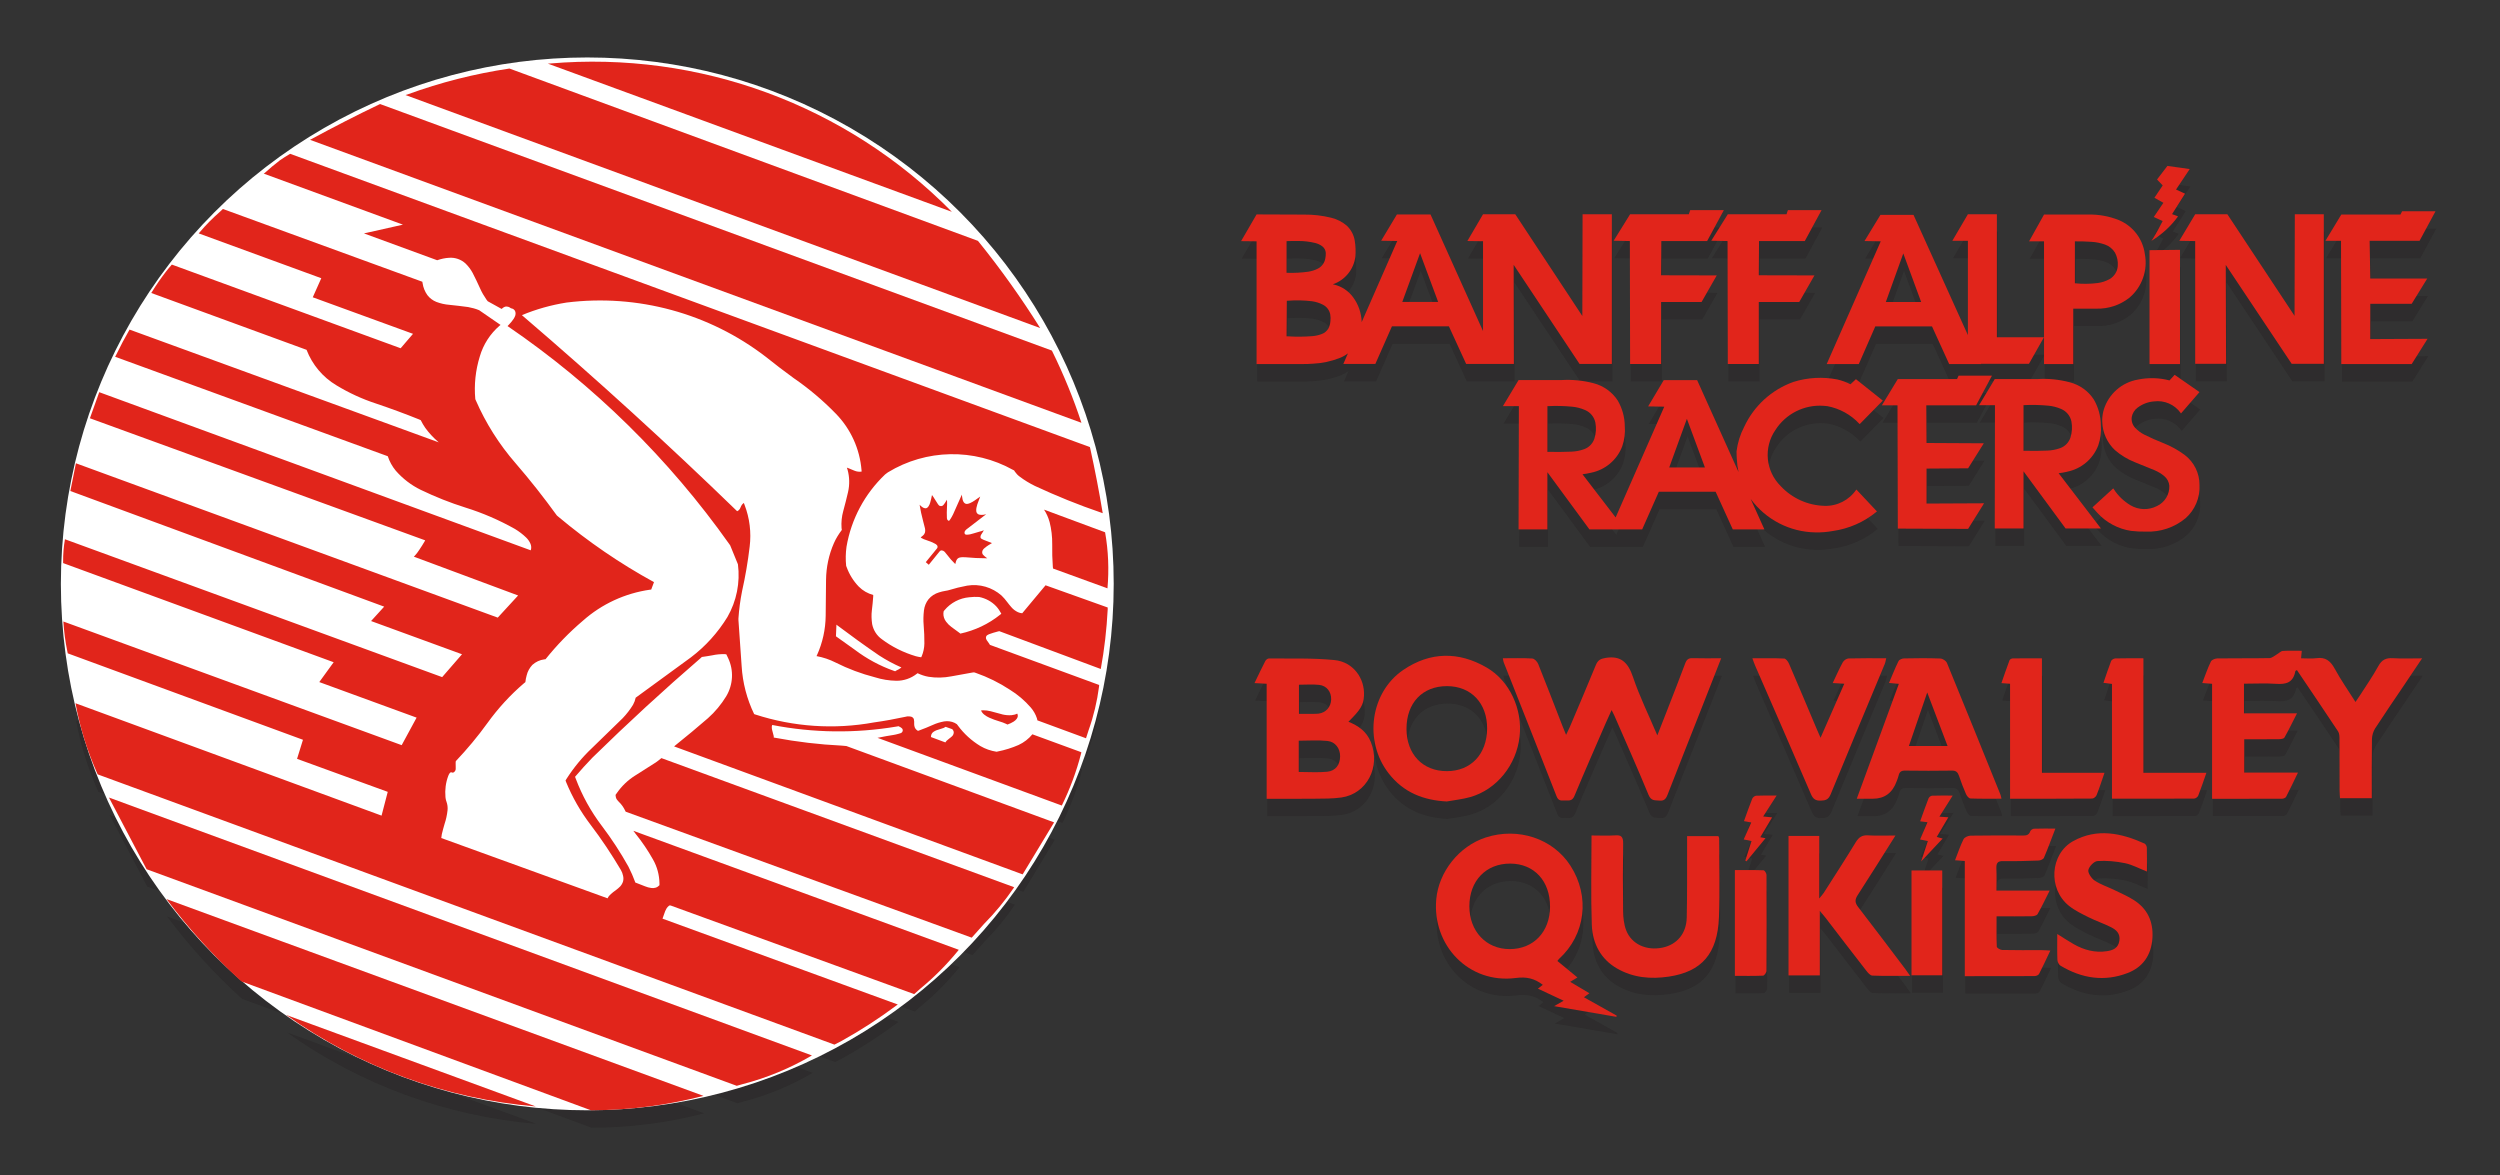 <?xml version="1.0" encoding="UTF-8"?><svg xmlns="http://www.w3.org/2000/svg" viewBox="0 0 812.71 382.01"><rect x="0" y="0" width="812.71" height="382.01" fill="#333333" stroke="none"/><defs><style>.cls-1{fill:#fff;}.cls-2{isolation:isolate;}.cls-3{mix-blend-mode:multiply;opacity:.36;}.cls-4{fill:#e1251b;}.cls-5{fill:#231f20;}</style></defs><g class="cls-2"><g id="Layer_1"><g class="cls-3"><path class="cls-5" d="M174.38,365.35l-81.09-29.73c23.87,17.02,51.89,27.27,81.09,29.73Z"/><path class="cls-5" d="M78.35,324.4l.41,.33,113.56,41.87c12.34,0,24.64-1.58,36.58-4.68l-174.56-63.98c7.14,9.56,15.17,18.4,24,26.45Z"/><path class="cls-5" d="M47.89,288.23l191.84,70.41,1.83-.52c7.94-2.05,15.54-5.2,22.61-9.35L35.64,264.93l12.24,23.3Z"/><path class="cls-5" d="M178.91,26.31l-.6,.03,131.35,48.18c-34.25-34.73-82.16-52.39-130.74-48.21Z"/><path class="cls-5" d="M318.46,84.35l-.34-.39L165.84,27.94c-11.3,1.69-22.4,4.5-33.14,8.42l-.64,.2,206.31,75.74c-6.09-9.72-12.74-19.05-19.91-27.95Z"/><path class="cls-5" d="M342.35,120l-.2-.37L123.77,39.49c-7.58,3.62-15.01,7.43-22.37,11.43l-.41,.2,250.79,92c-2.59-7.92-5.77-15.65-9.43-23.12Z"/><path class="cls-5" d="M326.02,237.88l-3.76-1.01c-.83-.21-1.63-.31-2.47-.31l-.66,.06c.24,.53,.59,1,1.06,1.36,.51,.4,1.05,.73,1.64,.99,1.06,.47,2.16,.87,3.25,1.19,.77,.23,1.54,.49,2.24,.83l.41,.21c.73-.27,1.39-.57,2.01-.96,.41-.25,.73-.56,1-.91l.28-.52c.11-.41,.08-.82-.11-1.17-.57,.3-1.2,.44-1.83,.51-1.03,.08-2.07-.02-3.07-.26Z"/><path class="cls-5" d="M213.28,253.61l-6.57,4.18c-2.38,1.49-4.41,3.45-6,5.76l-.38,.53,.05,.38c.03,.51,.23,.97,.56,1.34l.41,.47c.89,.83,1.59,1.84,2.11,2.92l.17,.35,112.49,40.95,4.02-4.49c3.55-3.58,6.75-7.47,9.59-11.62l.18-.29-114.67-41.97c-.63,.54-1.29,1.03-1.96,1.51Z"/><path class="cls-5" d="M320.77,183.45c.47-.35,1.02-.7,1.55-1.01l.38-.22c-.93-.33-1.88-.7-2.79-1.09-.24-.09-.47-.22-.69-.36-.14-.11-.26-.28-.26-.47,0-.27,.05-.54,.18-.75l.65-1.03,.27-.48c-.46,.19-.92,.36-1.39,.45-.64,.16-1.29,.36-1.93,.57-.25,.05-.5,.15-.77,.21-.13,.05-.28,.05-.41,.11-.4,.08-.83,.11-1.24,.11-.25-.03-.47-.21-.52-.44-.08-.34,.03-.66,.24-.92l.3-.32,6.48-4.98c-.29,.08-.55,.14-.83,.18-.41,.05-.8,.05-1.21,0l-.44-.12c-.22-.11-.43-.27-.56-.48-.14-.23-.19-.49-.19-.73-.02-.34,0-.64,.07-.96,.08-.38,.18-.73,.28-1.1,.31-.87,.62-1.7,.94-2.53l-1.74,1.23c-.46,.34-.97,.62-1.51,.87-.28,.13-.56,.22-.85,.27-.24,.06-.48,.02-.72-.07-.22-.11-.41-.27-.56-.49-.18-.28-.31-.61-.37-.96-.09-.35-.15-.73-.18-1.07l-.03-.42-2.86,6.42-.43,.82c-.21,.39-.47,.77-.73,1.14-.05,.08-.14,.11-.23,.11-.08,.02-.17,0-.23-.07-.24-.2-.38-.46-.39-.77-.05-1.24-.05-2.43,.03-3.66,.05-.63,.05-1.25,.02-1.88l-.07-.44-.21,.38c-.25,.46-.55,.9-.9,1.32-.2,.24-.49,.37-.8,.37s-.58-.11-.76-.35c-.18-.22-.35-.44-.49-.7l-1.26-1.98-.41-.57c-.15,.81-.35,1.63-.57,2.41-.11,.44-.3,.87-.54,1.24-.13,.21-.3,.38-.49,.51-.19,.13-.4,.18-.6,.15-.31-.02-.59-.15-.84-.31-.26-.18-.49-.35-.71-.57l-.28-.28c.29,1.78,.67,3.54,1.14,5.3,.21,.78,.43,1.55,.6,2.34,.07,.29,.08,.6,.08,.91,0,.37-.12,.73-.35,1.06-.17,.24-.41,.45-.64,.63l-.47,.38c.08,.09,.17,.13,.27,.21,.22,.12,.45,.24,.7,.36,.49,.19,1.01,.37,1.5,.54,.7,.24,1.37,.51,2.02,.86,.28,.12,.5,.27,.71,.47,.17,.15,.26,.32,.28,.54,.03,.21-.03,.38-.15,.57l-3.68,4.5,.98,.85,3.54-4.37c.16-.21,.41-.32,.67-.31,.35,.04,.7,.21,.94,.46,.31,.36,.62,.72,.9,1.1,.7,.94,1.46,1.82,2.3,2.62l.27,.26,.15-.61c.07-.29,.19-.6,.36-.86,.21-.31,.54-.55,.92-.64,.31-.08,.64-.11,.96-.11s.63,.02,.94,.02c2.21,.21,4.46,.33,6.68,.33h.39l-.43-.3c-.31-.23-.64-.51-.93-.83-.22-.24-.33-.57-.31-.9,.03-.35,.18-.7,.44-.97,.24-.24,.5-.46,.8-.66Z"/><path class="cls-5" d="M332.54,205.03c-.47-.02-.95-.16-1.39-.35-.81-.38-1.56-.93-2.13-1.61-.47-.55-.93-1.08-1.34-1.65-.57-.77-1.19-1.5-1.88-2.16-3.05-2.68-7.14-3.87-11.15-3.21-2.03,.37-4.05,.87-5.98,1.47-.15,.07-.31,.09-.44,.11-.23,.07-.45,.09-.67,.12-.73,.12-1.4,.28-2.08,.5-1.33,.4-2.5,1.14-3.39,2.21-.82,1.03-1.34,2.3-1.5,3.64-.18,1.6-.24,3.22-.09,4.85,.16,1.95,.25,3.93,.23,5.92-.02,1.4-.32,2.83-.87,4.14l-.17,.33c-.59-.08-1.17-.19-1.74-.34-3.97-1.19-7.72-3.02-11.05-5.53-1.65-1.16-2.76-2.95-3.15-4.91-.21-1.49-.28-3-.09-4.49,.19-1.49,.33-3.01,.44-4.51v-.47c-1.77-.48-3.4-1.4-4.71-2.73-1.74-1.81-3.08-3.97-3.94-6.35l-.15-.4c-.21-2.06-.17-4.15,.12-6.22,1.53-8.97,5.93-17.19,12.52-23.46,.13-.11,.26-.23,.4-.31,.16-.13,.36-.27,.54-.4,12.44-7.58,27.99-7.88,40.7-.78l.32,.15,.25,.4c.42,.61,.96,1.19,1.56,1.62,1.54,1.17,3.21,2.18,4.97,3.04,6.98,3.25,14.16,6.16,21.46,8.65l.57,.21c-1.16-7-2.5-13.97-4.02-20.89l-.15-.61L94.54,55.67c-1.16,.67-2.3,1.39-3.41,2.17-1.67,1.29-3.29,2.63-4.88,4.07l-.28,.21,45.24,16.58-12.67,2.85,23.8,8.72c1.26-.44,2.58-.73,3.93-.8,1.94-.13,3.84,.53,5.3,1.87,.91,.9,1.68,1.91,2.29,3.04,.84,1.65,1.67,3.34,2.42,5.03,.56,1.28,1.27,2.49,2.08,3.66l.41,.53,4.52,2.5c.24-.21,.48-.42,.75-.57,.28-.18,.6-.24,.95-.21,.38,.03,.76,.15,1.07,.4,.16,.11,.37,.22,.57,.25,.32,.05,.63,.25,.85,.52,.13,.18,.23,.4,.3,.64,.08,.35,.05,.7-.03,1.04-.14,.39-.28,.75-.51,1.09-.44,.67-.99,1.34-1.56,1.93l-.47,.48c28.07,19.16,52.5,43.19,72.14,70.95l.24,.34,2.52,6.16c.77,5.94-.45,11.97-3.42,17.14-3.12,5.08-7.14,9.54-11.88,13.12l-17.6,12.85-.34,.25c-.18,.83-.46,1.59-.87,2.32-.95,1.55-2.08,3.01-3.36,4.35l-9.95,9.68c-3.19,3-5.97,6.38-8.32,10.06l-.3,.5,.18,.51c2.02,4.93,4.69,9.59,7.92,13.84,3.59,4.71,6.88,9.66,9.89,14.75,.34,.57,.57,1.19,.71,1.88,.15,.61,.15,1.23,0,1.82-.18,.61-.5,1.16-.92,1.63-.47,.46-.96,.9-1.49,1.28-.52,.37-1.04,.74-1.52,1.19-.31,.28-.58,.57-.83,.9l-.28,.51-54.06-19.6c.03-.42,.1-.83,.18-1.26,.28-1.11,.55-2.24,.9-3.36,.48-1.42,.79-2.89,.96-4.41,.1-.93-.03-1.9-.35-2.79l-.12-.35c-.1-.35-.17-.74-.21-1.13-.21-2.34,.08-4.69,.9-6.88,.11-.32,.28-.62,.46-.89,.09-.12,.22-.21,.37-.3,.08-.02,.17-.02,.25,.02,.28,.15,.59,.11,.8-.07,.33-.26,.53-.61,.55-1.01v-.73l-.02-1.35,.05-.48c3.68-3.89,7.14-8.02,10.27-12.37,3.45-4.78,7.44-9.16,11.91-12.97l.44-.35c.08-.75,.21-1.49,.43-2.24,.29-1.25,.95-2.4,1.83-3.36,1.08-.98,2.45-1.62,3.88-1.8l.41-.05c3.65-4.56,7.72-8.75,12.17-12.53,6.13-5.44,13.72-8.93,21.84-10.08l.34-.02,.91-2.43c-11.05-6.04-21.46-13.18-31.12-21.28l-.45-.38c-4.23-5.84-8.69-11.52-13.41-16.97-5.34-6.13-9.71-13.04-12.96-20.5l-.15-.36c-.43-4.66,.07-9.39,1.47-13.9,1.13-3.87,3.36-7.34,6.43-9.98l.31-.24-6.96-4.79c-1.13-.47-2.32-.79-3.56-1.02-2.05-.28-4.12-.52-6.16-.73-1.44-.11-2.83-.44-4.18-.94-1.16-.46-2.18-1.23-2.92-2.2-.83-1.16-1.36-2.48-1.57-3.9l-.08-.46-64.84-23.66-.84,.8c-2.42,2.11-4.67,4.36-6.74,6.82l-.28,.32,39.85,14.57-2.77,6.2,32.59,11.88-4.02,4.69-74.38-27.2c-.63,.74-1.28,1.47-1.88,2.25-1.65,2.14-3.21,4.37-4.61,6.67l-.21,.31,50.49,18.48c1.86,4.82,5.25,8.88,9.68,11.52,4.06,2.48,8.38,4.46,12.9,5.94,4.7,1.58,9.34,3.29,13.94,5.14l.6,.27c.44,.88,.93,1.72,1.49,2.53,1.19,1.63,2.56,3.1,4.08,4.43l.28,.25L42.33,112.81c-1.54,2.69-3.01,5.45-4.37,8.26l-.31,.58,88.63,32.33c.57,1.73,1.45,3.32,2.6,4.71,2.27,2.59,5.01,4.7,8.12,6.22,4.69,2.26,9.56,4.2,14.52,5.76,5.6,1.74,10.98,4.07,16.06,6.93,1.36,.82,2.6,1.76,3.71,2.84,.57,.55,1.03,1.22,1.36,1.96,.31,.7,.35,1.46,.11,2.17L32.48,133.15l-3.03,8.48,108.98,39.68-.14,.29c-.54,.94-1.12,1.85-1.73,2.75-.44,.69-.91,1.32-1.45,1.91l-.36,.36,33.9,12.62-6.62,7.2L24.91,156.27l-1.81,9.02,102.02,37.59-4.26,4.68,29.56,10.8-6.45,7.43L21.33,180.96c-.41,2.4-.62,4.84-.59,7.27v.48l87.95,32.23-4.68,6.45,31.64,11.56-4.85,8.95L20.83,207.7c.2,3.24,.62,6.47,1.28,9.66l.14,.69,76.47,28.1-1.92,6.2,29.48,10.73-2.01,7.73L24.76,234.27c1.42,7.83,3.81,15.48,7.06,22.79l.14,.33,239.52,87.86,2.39-1.23c6.22-3.45,12.17-7.32,17.87-11.58l.34-.23-76.49-27.91,.19-.52,.35-1.01c.19-.62,.44-1.21,.75-1.76,.21-.35,.5-.67,.84-.93,.16-.09,.34-.12,.54-.05l79.15,28.8,1.99-1.78c4.49-3.68,8.58-7.82,12.22-12.27l.29-.36-105.8-38.68,.72,.95c2.11,2.62,4.01,5.41,5.66,8.35,1.35,2.36,2.07,5.04,2.11,7.75v.64c-.33,.34-.74,.64-1.22,.79-.46,.14-.96,.18-1.42,.11-.72-.08-1.4-.29-2.08-.56l-2.61-1.02-.5-.18c-.66-1.79-1.42-3.55-2.27-5.21-2.57-4.61-5.46-9.02-8.64-13.23-3.55-4.68-6.41-9.85-8.47-15.34l-.23-.61c1.83-2.14,3.71-4.23,5.64-6.22,11.42-11.18,23.16-21.99,35.26-32.43l.31-.3c1.14-.18,2.28-.32,3.39-.54,1.32-.3,2.7-.41,4.07-.39l.51,.07c.22,.4,.41,.82,.59,1.24,1.88,3.97,1.63,8.61-.63,12.4-1.62,2.64-3.61,5.06-5.95,7.13-3.45,2.99-6.98,5.93-10.53,8.77l-.46,.39,113.31,41.6,10.22-16.91-67.52-24.81-1.53-.14c-7.29-.35-14.54-1.21-21.71-2.56l-.38-.06v-.45c-.07-.35-.15-.69-.27-1.04-.09-.32-.18-.67-.28-1.06-.08-.34-.1-.7-.08-1.06l.13-.48c13.32,2.6,27.04,2.77,40.45,.51l.61-.11,.35,.18c.28,.12,.55,.31,.78,.53,.21,.21,.29,.52,.23,.83-.08,.31-.29,.57-.6,.7-.18,.08-.39,.14-.58,.18-.09,.03-.21,.05-.29,.08-.49,.15-1,.25-1.51,.34-1.54,.24-3.11,.5-4.63,.83l-.57,.11,59.9,22.01c2.66-5.38,4.76-11.06,6.26-16.86l.1-.47-15.92-5.83c-1.19,1.46-2.74,2.66-4.49,3.47-2.14,.94-4.42,1.65-6.74,2.11l-.42,.09c-1.83-.29-3.65-.9-5.26-1.85-2.87-1.74-5.37-4.02-7.33-6.7l-.3-.4c-.24-.18-.47-.31-.73-.44-1.08-.51-2.27-.66-3.44-.47-1.26,.24-2.49,.6-3.64,1.13-1.45,.66-2.94,1.25-4.46,1.81l-.39,.13-.44-.31c-.34-.3-.59-.67-.68-1.1-.08-.27-.11-.53-.11-.83v-.76c0-.26-.04-.49-.09-.74-.05-.2-.15-.39-.32-.54-.18-.18-.39-.31-.65-.35-.39-.07-.83-.11-1.23-.07l-.38,.09c-3.46,.74-6.97,1.39-10.47,1.88-12.85,2.34-26.08,1.44-38.48-2.58l-.4-.14c-2.36-4.88-3.75-10.21-4.07-15.64l-1-14.38c0-.18-.04-.35-.04-.5,0-.18,0-.36,0-.56,.2-2.99,.59-5.93,1.18-8.88,1.07-4.78,1.9-9.6,2.47-14.48,.57-4.62,0-9.27-1.67-13.61l-.22-.59-.38,.31c-.21,.2-.37,.44-.51,.73l-.35,.78c-.14,.25-.32,.47-.53,.63l-.41,.24c-22.46-21.79-45.63-42.88-69.41-63.25l-.56-.49c4.64-1.94,9.49-3.29,14.48-4.09,23.07-2.88,46.38,3.46,64.81,17.64,2.96,2.39,6,4.68,9.06,6.92,4.94,3.39,9.53,7.27,13.71,11.57,4.85,4.97,7.79,11.46,8.35,18.39l.03,.42-.58,.06c-.39,0-.8-.05-1.19-.15-.41-.12-.8-.29-1.21-.46l-1.22-.51-.6-.22c.08,.24,.16,.46,.23,.7,.65,2.37,.7,4.86,.15,7.26-.48,2.06-1,4.13-1.56,6.17-.5,1.78-.68,3.63-.55,5.51l.09,.62c-1,1.32-1.89,2.74-2.56,4.26-1.66,3.77-2.52,7.83-2.56,11.97l-.12,11.7c-.05,4.39-1.01,8.76-2.82,12.76l-.16,.32c2.16,.4,4.26,1.1,6.22,2.1,4.06,2.04,8.33,3.64,12.75,4.78,2.28,.72,4.62,1.1,7.01,1.14,2.38,.02,4.72-.78,6.58-2.24l.29-.22c1.13,.54,2.31,.94,3.55,1.16,2.47,.4,4.99,.34,7.45-.14l6.79-1.23,.57-.07,.57,.18c3.87,1.35,7.6,3.19,11.03,5.44,2.58,1.58,4.9,3.57,6.86,5.83,.89,1.04,1.56,2.22,1.98,3.49l.16,.67,15.8,5.82,.85-2.63c1.63-4.58,2.76-9.33,3.38-14.12l.05-.57-35.51-13.04-.29-.47-.77-1.08c-.19-.28-.28-.63-.22-.98,.05-.3,.25-.56,.51-.69l.44-.23c.93-.34,1.84-.63,2.79-.87l.57-.14,33,12.3c1.18-6.39,1.91-12.87,2.25-19.36v-.63l-20.2-7.22-7.6,9.11Zm-29.63,39.77c.08-.49,.37-.93,.77-1.21,.33-.24,.68-.4,1.03-.54,.54-.2,1.06-.35,1.59-.51,.25-.06,.48-.13,.73-.24l.6-.35,2.18,.77,.27,.38c.19,.31,.24,.63,.16,.98-.07,.38-.28,.75-.58,1-.27,.27-.57,.47-.86,.7-.29,.2-.57,.44-.84,.7l-.41,.54-4.69-1.75,.05-.46Zm-9.8-22.02c-.22,.18-.47,.34-.7,.46l-.65,.33-.53,.32-.37-.12c-4.59-1.62-8.9-3.96-12.76-6.88l-6.12-4.37,.16-3.79,.28,.23c4.46,3.36,8.98,6.63,13.59,9.78,2.3,1.49,4.72,2.8,7.24,3.9-.05,.06-.08,.13-.14,.15Zm32.26-17.29c-3.77,3.04-8.19,5.12-12.94,6.16l-.44-.35-2.47-1.81c-.65-.48-1.24-1.06-1.73-1.72-.61-.8-.92-1.74-.88-2.75l.09-.64,.28-.35c2-2.4,4.91-3.93,8.04-4.2,1.08-.14,2.14-.15,3.22-.09,2.12,.43,4.08,1.48,5.55,3.04,.66,.72,1.2,1.55,1.65,2.4l-.36,.31Z"/><path class="cls-5" d="M339.63,171.33c.8,1.22,1.4,2.57,1.78,3.96,.62,2.42,.9,4.88,.87,7.37-.04,2.42,.02,4.84,.2,7.26l.07,.57,17.69,6.44c.54-6.09,.29-12.23-.77-18.22l-19.85-7.37Z"/><path class="cls-5" d="M778.07,219.62c-2.13-.13-3.55,.46-4.71,2.61-1.73,3.21-3.83,6.18-5.79,9.24-.48,.75-.99,1.47-1.61,2.38-2.42-3.82-4.78-7.18-6.74-10.8-1.42-2.63-3.1-3.84-5.89-3.44-1.65,.24-3.34,.04-5.06,.04,.09-.97,.15-1.63,.23-2.44-2.18,0-4.19-.08-6.17,.05-.61,.04-1.19,.69-1.8,1.03-.84,.47-1.68,1.28-2.53,1.3-5.63,.12-11.26,.02-16.89,.1-.75,.01-1.86,.42-2.16,1.03-1.07,2.19-1.85,4.55-2.8,6.97,1.12,.09,1.99,.16,3.19,.25v37.36c7.8,0,15.27,.01,22.75-.03,.45,0,1.12-.24,1.31-.61,1.26-2.42,2.42-4.9,3.86-7.88h-17.46v-10.85c3.9,0,7.59,.02,11.29-.02,.61,0,1.54-.11,1.78-.54,1.38-2.42,2.6-4.96,4.08-7.87h-17.24v-9.63c3.56,0,7.03-.18,10.48,.05,3.08,.2,5.52-.28,6.23-4.15,.02-.09,.22-.15,.5-.32,4.48,6.64,8.99,13.27,13.41,19.98,.42,.64,.43,1.69,.43,2.55,.04,5.53,.01,11.06,.03,16.59,0,.86,.08,1.71,.13,2.54h10.34c0-6.53-.05-12.86,.05-19.19,.02-1.19,.43-2.56,1.05-3.53,3.09-4.77,6.31-9.44,9.48-14.15,1.83-2.71,3.65-5.43,5.77-8.6-3.53,0-6.54,.13-9.54-.05Z"/><path class="cls-5" d="M550.39,219.63c-1.23-.04-1.86,.44-2.32,1.68-1.85,4.96-3.79,9.88-5.7,14.81-1.06,2.73-2.14,5.46-3.37,8.61-2.8-6.61-5.78-12.63-7.92-19-1.68-5.01-4.19-6.98-8.97-6.17-1.62,.27-2.46,.73-3.11,2.34-2.76,6.74-5.62,13.43-8.46,20.13-.32,.75-.7,1.48-1.2,2.54-.55-1.34-.92-2.22-1.26-3.11-2.59-6.65-5.13-13.31-7.8-19.92-.32-.79-1.24-1.76-1.92-1.8-3.09-.19-6.2-.08-9.58-.08,.14,.7,.16,1.02,.27,1.3,5.74,14.53,11.52,29.04,17.2,43.59,.57,1.46,1.45,1.39,2.47,1.33,1.24-.08,2.53,.49,3.33-1.45,3.28-7.91,6.73-15.73,10.13-23.58,.59-1.36,1.21-2.7,1.96-4.35,.42,.84,.67,1.31,.89,1.8,3.73,8.57,7.54,17.11,11.11,25.76,.86,2.08,2.14,1.72,3.57,1.87,1.43,.15,2.07-.49,2.61-1.89,3.62-9.34,7.32-18.64,10.99-27.96,2.1-5.34,4.2-10.69,6.45-16.42-3.36,0-6.37,.06-9.37-.03Z"/><path class="cls-5" d="M516.93,328.54c-2.25-1.33-4.17-2.47-6.25-3.71,.87-.52,1.49-.9,2.36-1.42-2.28-1.88-4.38-3.61-6.51-5.36,.25-.32,.36-.53,.53-.68,8.63-7.85,10.15-20.3,3.7-30.31-5.67-8.8-17.01-12.58-27.53-9.16-8.73,2.84-15.27,11.21-16.08,20.04-1.38,14.96,10.51,27.66,25.91,25.63,3.4-.45,6,.13,8.72,2.23-.5,.39-.96,.76-1.59,1.25,2.87,1.35,5.49,2.57,8.36,3.92-1.13,.64-1.92,1.09-3.1,1.76,7.07,1.22,13.66,2.35,20.25,3.48,.03-.13,.07-.26,.1-.39-3.49-1.96-6.98-3.92-10.66-5.98,.76-.56,1.18-.86,1.79-1.31Zm-25.93-14.34c-7.65,0-13.1-5.79-13.1-13.92,0-8.28,5.39-13.9,13.3-13.88,7.75,.03,12.95,5.65,12.92,13.98-.03,8.21-5.36,13.82-13.13,13.82Z"/><path class="cls-5" d="M438.58,240.29c3.96-3.9,4.9-5.47,5.06-8.41,.32-5.74-3.53-11.04-9.57-11.64-7.05-.71-14.18-.43-21.28-.53-.41,0-1,.39-1.2,.79-1.19,2.3-2.3,4.66-3.54,7.22,1.43,.08,2.58,.14,3.95,.22v37.37c5.43,0,10.46,.04,15.48-.02,2.95-.03,5.94,.03,8.85-.4,8.25-1.19,12.82-9.99,9.54-18.05-1.41-3.47-4.11-5.3-7.28-6.57Zm-16.09-12.03c2.3,0,4.44-.18,6.55,.05,2.48,.26,3.98,2.27,3.92,4.72-.06,2.44-1.7,4.31-4.09,4.63-.59,.08-1.18,.06-1.78,.07-1.48,0-2.95,0-4.6,0v-9.47Zm9.19,28.29c-2.99,.3-6.03,.07-9.26,.07v-10.15c3.19,0,6.29-.25,9.34,.08,2.58,.27,4.11,2.47,4.11,4.95,0,2.76-1.42,4.78-4.19,5.06Z"/><path class="cls-5" d="M478.21,264.78c8.6-2.46,15-10.44,16.02-19.73,.97-8.82-3.21-18.04-10.74-22.39-9.05-5.24-18.32-5.15-27.07,.79-10.72,7.28-12.88,23.07-4.83,33.54,4.93,6.41,11.5,8.84,19,9.23,2.55-.47,5.14-.72,7.63-1.43Zm-20.76-22.19c0-8.43,5.2-13.9,13.19-13.88,7.84,.02,13.08,5.59,13.01,13.84-.07,8.3-5.29,13.79-13.1,13.8-7.84,0-13.1-5.52-13.11-13.76Z"/><path class="cls-5" d="M609.08,265.32q5.68,0,7.73-5.69c.22-.6,.49-1.2,.62-1.82,.27-1.23,.9-1.64,2.06-1.63,5.11,.06,10.23,.07,15.34,0,1.27-.02,1.85,.52,2.26,1.76,.66,1.98,1.4,3.94,2.24,5.83,.27,.62,.93,1.45,1.43,1.47,3.3,.13,6.61,.07,10.12,.07-.16-.64-.22-1.03-.36-1.38-5.77-14.26-11.52-28.53-17.37-42.75-.29-.71-1.4-1.42-2.16-1.44-3.92-.14-7.85-.11-11.78-.03-.63,.01-1.55,.38-1.81,.89-1.12,2.26-2.05,4.64-3.09,7.09,1.15,.1,2.08,.19,3.2,.29-4.56,12.44-9.04,24.69-13.67,37.34,2.04,0,3.64,0,5.24,0Zm17.66-34.55c2.3,6.05,4.37,11.51,6.61,17.4h-12.57c1.95-5.69,3.83-11.19,5.96-17.4Z"/><path class="cls-5" d="M558.84,277.47h-10.16c0,1.16,0,2.12,0,3.08-.03,7.81,.05,15.62-.12,23.42-.12,5.17-3.19,8.76-7.85,9.74-5.23,1.1-10.13-1.09-11.86-5.68-.71-1.88-.93-4.1-.96-6.17-.11-7.32-.12-14.64,0-21.96,.04-2.21-.6-2.82-2.53-2.68-2.5,.18-5.02,.04-7.74,.04,0,9.89-.25,19.48,.09,29.04,.22,6.19,3.01,11.21,8.17,14.18,5.3,3.06,11.02,3.53,16.86,2.66,10.69-1.6,15.84-7.44,16.3-19.27,.33-8.52,.08-17.07,.07-25.61,0-.29-.19-.58-.26-.79Z"/><path class="cls-5" d="M604.29,300.55c-1.1-1.42-1.14-2.41-.14-3.94,4.04-6.21,7.96-12.52,12.26-19.34-3.34,0-6.14,.13-8.92-.05-1.84-.12-2.96,.53-4,2.23-3.37,5.54-6.9,10.97-10.38,16.43-.3,.47-.69,.87-1.49,1.86v-20.33h-9.99v45.34h10.17v-21c.88,1.07,1.39,1.64,1.85,2.25,4.4,5.71,8.78,11.45,13.2,17.14,.55,.7,1.32,1.64,2.02,1.67,3.95,.16,7.91,.08,12.29,.08-.75-1.06-1.18-1.7-1.64-2.31-5.07-6.69-10.1-13.41-15.24-20.04Z"/><path class="cls-5" d="M694.09,298.37c-2.02-1.32-4.24-2.27-6.4-3.32-2.16-1.05-4.47-1.79-6.48-3.11-1.03-.67-2.29-2.51-2.08-3.46,.26-1.21,1.87-2.84,2.97-2.91,2.96-.19,6.01,.09,8.93,.69,2.34,.48,4.56,1.71,7.14,2.72,0-2.79,.04-5.29-.03-7.8-.01-.45-.39-1.13-.75-1.3-7.63-3.43-15.43-5.07-23.17-.8-7.6,4.19-8.28,15.56-1.38,21.06,1.95,1.55,4.23,2.64,6.44,3.74,2.35,1.17,4.85,2,7.19,3.18,1.65,.83,3.13,2.04,2.74,4.45-.4,2.48-2.2,3.09-4.09,3.37-3.79,.56-7.36-.37-10.72-2.27-1.69-.96-3.32-2.05-5.35-3.31,0,3.08-.07,5.76,.05,8.43,.03,.64,.5,1.54,1.01,1.84,6.95,4.17,14.26,5.29,21.82,2.38,4.8-1.85,7.69-5.62,8.06-11.39,.34-5.4-1.7-9.49-5.87-12.21Z"/><path class="cls-5" d="M651.1,314.49c-.62-.01-1.74-.67-1.75-1.07-.15-3.22-.08-6.44-.08-9.86,4.03,0,7.72,.03,11.41-.03,.66-.01,1.64-.21,1.92-.7,1.36-2.37,2.53-4.87,3.93-7.64h-17.29c0-2.51,.08-4.85-.03-7.18-.08-1.78,.44-2.44,2.13-2.41,3.85,.06,7.7-.04,11.55-.18,.62-.02,1.56-.39,1.78-.9,1.29-2.99,2.4-6.06,3.72-9.49-2.56,0-4.76-.04-6.96,.04-.42,.02-1.06,.42-1.21,.82-.54,1.52-1.63,1.39-2.76,1.39-5.56,0-11.11-.05-16.66,.05-.79,.01-1.95,.51-2.29,1.18-1.06,2.11-1.81,4.41-2.75,6.81,1.11,.08,2.03,.15,3.17,.24v37.45c7.72,0,15.19,.01,22.67-.03,.51,0,1.26-.29,1.48-.71,1.23-2.36,2.34-4.81,3.66-7.59-1.19-.06-1.98-.13-2.76-.13-4.3-.01-8.59,.04-12.89-.06Z"/><path class="cls-5" d="M590.73,242.41c-2.96-7-5.89-14-8.9-20.97-.3-.7-1.02-1.65-1.57-1.68-3.36-.16-6.73-.08-10.34-.08,.39,1.05,.61,1.73,.89,2.37,6.06,13.92,12.16,27.82,18.14,41.77,.73,1.7,1.58,2.18,3.19,2.13,1.53-.05,2.49-.27,3.23-2.07,5.78-14.14,11.7-28.22,17.57-42.32,.22-.53,.3-1.14,.49-1.89-4.26,0-8.26-.06-12.25,.06-.65,.02-1.53,.63-1.87,1.25-1.15,2.07-2.1,4.26-3.28,6.75,1.39,.08,2.46,.15,3.78,.23-2.58,5.89-5.06,11.54-7.71,17.57-.59-1.37-.98-2.23-1.35-3.11Z"/><path class="cls-5" d="M680.36,265.26c.49,0,1.23-.59,1.44-1.1,.88-2.21,1.61-4.5,2.58-7.28h-20.33v-37.21c-3.33,0-6.42-.02-9.51,.03-.36,0-.91,.29-1.03,.61-.91,2.41-1.74,4.85-2.63,7.42,1.08,.08,1.8,.13,2.81,.21v37.37c9.09,0,17.89,.02,26.68-.05Z"/><path class="cls-5" d="M697.02,219.67c-3.22,0-6.17-.04-9.12,.04-.48,.01-1.21,.41-1.38,.85-.9,2.29-1.65,4.65-2.49,7.09,1.04,.14,1.82,.25,2.77,.37v37.29c9.14,0,17.94,.01,26.73-.04,.45,0,1.13-.5,1.31-.96,.91-2.29,1.68-4.64,2.66-7.42h-20.48v-37.22Z"/><path class="cls-5" d="M621.63,322.72h9.99v-34.08h-9.99v34.08Z"/><path class="cls-5" d="M573.53,288.58c-3.08-.12-6.17-.07-9.32-.07v34.4c3.13,0,6.15,.06,9.16-.07,.4-.02,1.1-1.01,1.11-1.55,.07-10.41,.07-20.81,.01-31.22,0-.52-.61-1.47-.96-1.48Z"/><path class="cls-5" d="M628.32,264.33c-.4,.02-.98,.45-1.14,.85-.95,2.41-1.8,4.87-2.74,7.47,.95,.13,1.58,.21,2.38,.31-.82,1.92-1.59,3.69-2.41,5.6,1,.2,1.68,.34,2.53,.51-.77,2.36-1.48,4.52-2.16,6.6,2.33-2.47,4.65-4.95,6.97-7.41-.61-.17-1.19-.32-1.93-.52,1.31-2.22,2.48-4.2,3.78-6.4-1.1-.08-1.83-.13-2.9-.21,1.45-2.3,2.76-4.38,4.32-6.85-2.48,0-4.59-.04-6.7,.04Z"/><path class="cls-5" d="M571.12,264.34c-.45,.02-1.1,.52-1.28,.98-.94,2.35-1.77,4.77-2.68,7.28,.89,.16,1.56,.29,2.37,.44-.87,1.95-1.63,3.66-2.46,5.52,.98,.2,1.67,.34,2.54,.52-.71,2.25-1.37,4.3-2.02,6.36l.39,.23c2.07-2.51,4.13-5.03,6.17-7.5-.28-.05-.89-.17-1.7-.32,1.33-2.24,2.53-4.25,3.83-6.45-1.05-.11-1.81-.19-2.89-.3,1.5-2.33,2.82-4.39,4.37-6.8-2.53,0-4.59-.06-6.65,.05Z"/><path class="cls-5" d="M569.35,167.86c4.93,6.72,12.69,10.74,21.01,10.88,1.91,.05,3.82-.11,5.7-.45,5.22-.74,10.13-2.89,14.19-6.24l.15-.13-6.69-7.12c-2.32,3.45-6.25,5.46-10.4,5.31-5.4-.14-10.52-2.46-14.21-6.41-4.91-4.85-5.65-12.53-1.74-18.22,3.38-5.3,9.39-8.33,15.66-7.89,.42,.02,.82,.06,1.24,.11,3.98,.75,7.61,2.74,10.36,5.69l.16,.15,7.51-7.65-8.74-6.96-1.76,1.66c-1.37-.69-2.81-1.22-4.31-1.57-4.73-.91-9.63-.64-14.23,.8-7.08,2.52-12.85,7.78-16.02,14.6-1.3,2.49-2.14,5.19-2.49,7.98,0,.86,.04,1.71,.1,2.56,.06,1.4,.25,2.79,.55,4.15l-13.46-29.87h-10.84l-5.09,8.54,5.25,.09-15.81,36.01-10.78-14.04c.93-.11,1.85-.27,2.75-.49,4.65-.91,8.5-4.16,10.17-8.59,.73-2.12,1.02-4.36,.83-6.6-.03-2.93-.84-5.81-2.32-8.33-1.82-2.76-4.6-4.74-7.79-5.57-3.46-.91-7.05-1.26-10.63-1.03h-13.79l-5.09,8.47h5.19l-.1,40.07h9.37v-18.6l13.67,18.6h17.14l5.42-12.25h18.46l5.58,12.25h10.28l-4.47-9.91Zm-65.88-15.31h-.21v-14.85c2.66-.14,5.32-.09,7.97,.16,1.48,.13,2.93,.5,4.3,1.11,1.69,.72,2.92,2.21,3.31,4.01,.34,1.75,.23,3.56-.3,5.25-.52,1.6-1.75,2.88-3.34,3.45-1.3,.48-2.68,.74-4.07,.8-2.55,.11-5.11,.13-7.66,.07Zm39.39,5.07l5.74-15.81,5.86,15.81h-11.6Z"/><polygon class="cls-5" points="636.44 128.88 617.17 128.88 611.99 137.42 617.08 137.42 617.17 177.5 640.03 177.59 645.21 169.28 626.52 169.37 626.52 157.99 640.03 157.91 645.12 149.77 626.52 149.67 626.43 137.42 642.62 137.42 647.78 127.79 636.94 127.79 636.44 128.88"/><path class="cls-5" d="M682.35,150.43c.73-2.12,1.01-4.38,.83-6.61-.03-2.92-.83-5.8-2.31-8.33-1.81-2.75-4.59-4.73-7.78-5.55-3.46-.92-7.05-1.28-10.63-1.04h-13.77l-5.09,8.48h5.16l-.07,40.07h9.35v-18.58l13.67,18.58h11.49l-13.74-17.95c.93-.11,1.84-.27,2.74-.48,4.63-.91,8.47-4.16,10.15-8.58Zm-12.38,.92c-1.31,.47-2.68,.74-4.06,.8-2.56,.12-5.11,.13-7.66,.06h-.21v-14.84c2.65-.15,5.32-.08,7.97,.16,1.48,.12,2.93,.5,4.29,1.09,1.69,.73,2.93,2.22,3.31,4.02,.33,1.75,.22,3.55-.3,5.25-.53,1.6-1.75,2.87-3.34,3.45Z"/><path class="cls-5" d="M695.12,138.18c1.56-1.18,3.42-1.89,5.36-2.03,3.35-.44,6.67,1.01,8.63,3.75l.11,.17,6.02-6.95-8.08-5.61-1.67,1.82c-3.37-.88-6.9-.97-10.32-.26-5.17,.91-9.4,4.61-11,9.61-.34,1.1-.52,2.24-.56,3.39,0,.27,.02,.54,.03,.82,.11,3.45,1.59,6.72,4.1,9.09,1.93,1.67,4.14,3.02,6.52,3.95l6.39,2.6c1.12,.47,2.16,1.1,3.1,1.88,.97,.79,1.58,1.94,1.69,3.18,.09,2.8-1.48,5.39-4.01,6.57-2.73,1.42-6.01,1.32-8.65-.26-2.18-1.31-4.03-3.09-5.4-5.22l-.18-.26-6.75,6.17c.51,.62,1.06,1.24,1.62,1.83,2.86,3.12,6.71,5.19,10.91,5.82,1.6,.19,3.2,.27,4.8,.24,4.7,.2,9.32-1.34,12.94-4.35,3.07-2.72,4.73-6.69,4.52-10.79,.03-3.86-1.78-7.49-4.85-9.81-2.17-1.6-4.52-2.89-7.03-3.87-2.07-.81-4.12-1.73-6.12-2.73-1.1-.55-2.07-1.3-2.91-2.18-.89-.96-1.3-2.26-1.11-3.55,.23-1.21,.91-2.3,1.9-3.03Z"/><path class="cls-5" d="M604.49,124.02l5.37-12.26h18.43l5.59,12.26h10.34l-.03-.09h15.62l4.88-8.63h-15.31v-39.99h-9.42l-5.06,8.63h5.06v30.66l-17.68-39.09h-10.75l-5.18,8.51,5.28,.09-17.57,39.9h10.44Zm14.47-35.97l5.81,15.79h-11.49l5.68-15.79Z"/><path class="cls-5" d="M664.7,124.02h9.51v-18.02h7.56c3.88,.1,7.66-1.16,10.7-3.56,4.12-3.5,6.03-8.93,5.01-14.23-.65-4.87-3.83-9.03-8.35-10.96-3.18-1.29-6.6-1.92-10.05-1.84h-14.37l-4.86,8.71h4.86v39.9Zm10.03-39.9c1.79-.02,3.57,.03,5.35,.15,1.54,.08,3.06,.4,4.5,.91,1.34,.48,2.46,1.41,3.2,2.61,.71,1.33,1.03,2.84,.9,4.35-.12,1.78-1.14,3.38-2.69,4.27-1.2,.65-2.5,1.09-3.85,1.26-2.46,.31-4.94,.34-7.4,.08v-13.64Z"/><polygon class="cls-5" points="708.9 86.88 698.99 86.99 698.99 124.02 708.9 124.02 708.9 86.88"/><path class="cls-5" d="M708.28,76.02l-1.96-.74,4.22-6.65-2.93-1.34,4.45-6.66-7.25-1.02-3.37,4.41,1.84,1.93-2.69,4.01,2.91,1.64-3.13,4.62,2.9,1.31-.12,.21c-.92,1.82-1.91,3.62-2.95,5.36-.19,.3-.4,.6-.61,.89l.17-.11c3.32-2.05,6.22-4.72,8.51-7.88Z"/><polygon class="cls-5" points="713.85 84.04 713.85 123.94 723.88 123.94 723.78 91.78 745.21 123.94 755.65 123.94 755.65 75.32 746.23 75.32 746.14 108.35 724.31 75.32 713.85 75.32 708.69 83.95 713.85 84.04"/><polygon class="cls-5" points="770.76 104.43 784.22 104.43 789.28 96.21 770.76 96.21 770.55 83.95 786.79 83.95 791.97 74.33 781.11 74.33 780.59 75.41 761.35 75.41 756.18 83.95 761.25 83.95 761.35 124.02 784.22 124.02 789.38 115.8 770.76 115.89 770.76 104.43"/><path class="cls-5" d="M408.72,124.02h14.86c1.15,0,2.3-.03,3.44-.12,2.99-.14,5.94-.76,8.71-1.85,.97-.38,1.87-.89,2.69-1.5l-1.5,3.43h10.41l5.39-12.22h18.52l5.61,12.22h15.51l-.07-32.21,21.42,32.21h10.49v-48.66h-9.51l-.08,33.08-21.8-33.08h-10.48l-5.09,8.7,5.09,.07v29.21l-17.07-37.91h-10.93l-5.12,8.54,5.23,.09-11.56,26.37c-.08-2.92-1.06-5.74-2.78-8.08-1.55-2.12-3.82-3.61-6.38-4.17l-.25-.04c3.98-1.34,6.85-4.85,7.36-9.03,.14-1.71,.07-3.43-.2-5.12-.29-1.88-1.21-3.61-2.6-4.92-1.45-1.23-3.17-2.12-5.03-2.57-2.91-.72-5.89-1.06-8.88-1.03l-15.41-.06-5.04,8.69,5.04,.06v39.9Zm53.14-36.04l5.88,15.84h-11.65l5.78-15.84Zm-43.4-3.92c1.31-.05,2.61-.07,3.91-.05,1.81,0,3.61,.22,5.36,.64,.82,.2,1.6,.55,2.28,1.04,.71,.51,1.15,1.31,1.2,2.18,.01,.64-.03,1.29-.17,1.92-.27,1.38-1.14,2.55-2.39,3.2-1,.51-2.07,.85-3.16,1.01-2.26,.31-4.53,.44-6.81,.36h-.22v-10.32Zm.08,19.39l.4-.02c2.59-.21,5.2-.14,7.79,.17,1.24,.17,2.45,.55,3.55,1.13,1.24,.62,2.11,1.78,2.38,3.14,.13,.77,.14,1.53,.05,2.31-.05,.79-.27,1.56-.63,2.26-.48,.81-1.22,1.46-2.1,1.79-.98,.38-2.01,.62-3.05,.71-2.73,.22-5.46,.25-8.19,.06h-.27s.08-11.55,.08-11.55Z"/><polygon class="cls-5" points="530.14 123.98 540.23 123.98 540.23 103.84 553.37 103.84 558.32 95.2 540.23 95.15 540.3 84.02 555.18 84.02 560.63 73.97 549.69 73.97 549.24 75.32 530.14 75.32 524.79 83.93 530.07 84.02 530.14 123.98"/><polygon class="cls-5" points="561.83 84.02 561.9 123.98 571.98 123.98 571.98 103.84 585.13 103.84 590.07 95.2 571.98 95.15 572.05 84.02 586.94 84.02 592.38 73.97 581.45 73.97 581 75.32 561.9 75.32 556.52 83.93 561.83 84.02"/></g><circle class="cls-1" cx="190.92" cy="189.81" r="171.13"/><g><path class="cls-4" d="M174.16,359.69l-81.09-29.73c23.87,17.02,51.89,27.27,81.09,29.73Z"/><path class="cls-4" d="M78.13,318.73l.41,.33,113.56,41.87c12.34,0,24.64-1.58,36.58-4.68l-174.56-63.98c7.14,9.56,15.17,18.4,24,26.45Z"/><path class="cls-4" d="M47.66,282.57l191.84,70.41,1.83-.52c7.94-2.05,15.54-5.2,22.61-9.35L35.42,259.27l12.24,23.3Z"/><path class="cls-4" d="M178.69,20.65l-.6,.03,131.35,48.18c-34.25-34.73-82.16-52.39-130.74-48.21Z"/><path class="cls-4" d="M318.23,78.68l-.34-.39L165.61,22.28c-11.3,1.69-22.4,4.5-33.14,8.42l-.64,.2,206.31,75.74c-6.09-9.72-12.74-19.05-19.91-27.95Z"/><path class="cls-4" d="M342.13,114.33l-.2-.37L123.55,33.82c-7.58,3.62-15.01,7.43-22.37,11.43l-.41,.2,250.79,92c-2.59-7.92-5.77-15.65-9.43-23.12Z"/><path class="cls-4" d="M325.8,232.22l-3.76-1.01c-.83-.21-1.63-.31-2.47-.31l-.66,.06c.24,.53,.59,1,1.06,1.36,.51,.4,1.05,.73,1.64,.99,1.06,.47,2.16,.87,3.25,1.19,.77,.23,1.54,.49,2.24,.83l.41,.21c.73-.27,1.39-.57,2.01-.96,.41-.25,.73-.56,1-.91l.28-.52c.11-.41,.08-.82-.11-1.17-.57,.3-1.2,.44-1.83,.51-1.03,.08-2.07-.02-3.07-.26Z"/><path class="cls-4" d="M213.05,247.94l-6.57,4.18c-2.38,1.49-4.41,3.45-6,5.76l-.38,.53,.05,.38c.03,.51,.23,.97,.56,1.34l.41,.47c.89,.83,1.59,1.84,2.11,2.92l.17,.35,112.49,40.95,4.02-4.49c3.55-3.58,6.75-7.47,9.59-11.62l.18-.29-114.67-41.97c-.63,.54-1.29,1.03-1.96,1.51Z"/><path class="cls-4" d="M320.54,177.78c.47-.35,1.02-.7,1.55-1.01l.38-.22c-.93-.33-1.88-.7-2.79-1.09-.24-.09-.47-.22-.69-.36-.14-.11-.26-.28-.26-.47,0-.27,.05-.54,.18-.75l.65-1.03,.27-.48c-.46,.19-.92,.36-1.39,.45-.64,.16-1.29,.36-1.93,.57-.25,.05-.5,.15-.77,.21-.13,.05-.28,.05-.41,.11-.4,.08-.83,.11-1.24,.11-.25-.03-.47-.21-.52-.44-.08-.34,.03-.66,.24-.92l.3-.32,6.48-4.98c-.29,.08-.55,.14-.83,.18-.41,.05-.8,.05-1.21,0l-.44-.12c-.22-.11-.43-.27-.56-.48-.14-.23-.19-.49-.19-.73-.02-.34,0-.64,.07-.96,.08-.38,.18-.73,.28-1.1,.31-.87,.62-1.7,.94-2.53l-1.74,1.23c-.46,.34-.97,.62-1.51,.87-.28,.13-.56,.22-.85,.27-.24,.06-.48,.02-.72-.07-.22-.11-.41-.27-.56-.49-.18-.28-.31-.61-.37-.96-.09-.35-.15-.73-.18-1.07l-.03-.42-2.86,6.42-.43,.82c-.21,.39-.47,.77-.73,1.14-.05,.08-.14,.11-.23,.11-.08,.02-.17,0-.23-.07-.25-.2-.38-.46-.39-.77-.05-1.24-.05-2.43,.03-3.66,.05-.63,.05-1.25,.02-1.88l-.07-.44-.21,.38c-.25,.46-.55,.9-.9,1.32-.2,.24-.49,.37-.8,.37s-.58-.11-.76-.35c-.18-.22-.35-.44-.49-.7l-1.26-1.98-.41-.57c-.15,.81-.35,1.63-.57,2.41-.11,.44-.3,.87-.54,1.24-.13,.21-.3,.38-.49,.51-.19,.13-.4,.18-.6,.15-.31-.02-.59-.15-.84-.31-.26-.18-.49-.35-.71-.57l-.28-.28c.29,1.78,.67,3.54,1.14,5.3,.21,.78,.43,1.55,.6,2.34,.07,.29,.08,.6,.08,.91,0,.37-.12,.73-.35,1.06-.17,.24-.41,.45-.64,.63l-.47,.38c.08,.09,.17,.13,.27,.21,.22,.12,.45,.24,.7,.36,.49,.19,1.01,.37,1.5,.54,.7,.24,1.37,.51,2.02,.86,.28,.12,.5,.27,.71,.47,.17,.15,.26,.32,.28,.54,.03,.21-.03,.38-.15,.57l-3.68,4.5,.98,.85,3.54-4.37c.16-.21,.41-.32,.67-.31,.35,.04,.7,.21,.94,.46,.31,.36,.62,.72,.9,1.1,.7,.94,1.46,1.82,2.3,2.62l.27,.26,.15-.61c.07-.29,.19-.6,.36-.86,.21-.31,.54-.55,.92-.64,.31-.08,.64-.11,.96-.11s.63,.02,.94,.02c2.21,.21,4.46,.33,6.68,.33h.39l-.43-.3c-.31-.23-.64-.51-.93-.83-.22-.24-.33-.57-.31-.9,.03-.35,.18-.7,.44-.97,.24-.24,.5-.46,.8-.66Z"/><path class="cls-4" d="M332.31,199.36c-.47-.02-.95-.16-1.39-.35-.81-.38-1.56-.93-2.13-1.61-.47-.55-.93-1.08-1.34-1.65-.57-.77-1.19-1.5-1.88-2.16-3.05-2.68-7.14-3.87-11.15-3.21-2.03,.37-4.05,.87-5.98,1.47-.15,.07-.31,.09-.44,.11-.23,.07-.45,.09-.67,.12-.73,.12-1.4,.28-2.08,.5-1.33,.4-2.5,1.14-3.39,2.21-.82,1.03-1.34,2.3-1.5,3.64-.18,1.6-.24,3.22-.09,4.85,.16,1.95,.25,3.93,.23,5.92-.02,1.4-.32,2.83-.87,4.14l-.17,.33c-.59-.08-1.17-.19-1.74-.34-3.97-1.19-7.72-3.02-11.05-5.53-1.65-1.16-2.76-2.95-3.15-4.91-.21-1.49-.28-3-.09-4.49,.19-1.49,.33-3.01,.44-4.51v-.47c-1.77-.48-3.4-1.4-4.71-2.73-1.74-1.81-3.08-3.97-3.94-6.35l-.15-.4c-.21-2.06-.17-4.15,.12-6.22,1.53-8.97,5.93-17.19,12.52-23.46,.13-.11,.26-.23,.4-.31,.16-.13,.36-.27,.54-.4,12.44-7.58,27.99-7.88,40.7-.78l.32,.15,.25,.4c.42,.61,.96,1.19,1.56,1.62,1.54,1.17,3.21,2.18,4.97,3.04,6.98,3.25,14.16,6.16,21.46,8.65l.57,.21c-1.16-7-2.5-13.97-4.02-20.89l-.15-.61L94.32,50c-1.16,.67-2.3,1.39-3.41,2.17-1.67,1.29-3.29,2.63-4.88,4.07l-.28,.21,45.24,16.58-12.67,2.85,23.8,8.72c1.26-.44,2.58-.73,3.93-.8,1.94-.13,3.84,.53,5.3,1.87,.91,.9,1.68,1.91,2.29,3.04,.84,1.65,1.67,3.34,2.42,5.03,.56,1.28,1.27,2.49,2.08,3.66l.41,.53,4.52,2.5c.24-.21,.48-.42,.75-.57,.28-.18,.6-.24,.95-.21,.38,.03,.76,.15,1.07,.4,.16,.11,.37,.22,.57,.25,.32,.05,.63,.25,.85,.52,.13,.18,.23,.4,.3,.64,.08,.35,.05,.7-.03,1.04-.14,.39-.28,.75-.51,1.09-.44,.67-.99,1.34-1.56,1.93l-.47,.48c28.07,19.16,52.5,43.19,72.14,70.95l.24,.34,2.52,6.16c.77,5.94-.45,11.97-3.42,17.14-3.12,5.08-7.14,9.54-11.88,13.12l-17.6,12.85-.34,.25c-.18,.83-.46,1.59-.87,2.32-.95,1.55-2.08,3.01-3.36,4.35l-9.95,9.68c-3.19,3-5.97,6.38-8.32,10.06l-.3,.5,.18,.51c2.02,4.93,4.69,9.59,7.92,13.84,3.59,4.71,6.88,9.66,9.89,14.75,.34,.57,.57,1.19,.71,1.88,.15,.61,.15,1.23,0,1.82-.18,.61-.5,1.16-.92,1.63-.47,.46-.96,.9-1.49,1.28-.52,.37-1.04,.74-1.52,1.19-.31,.28-.58,.57-.83,.9l-.28,.51-54.06-19.6c.03-.42,.1-.83,.18-1.26,.28-1.11,.55-2.24,.9-3.36,.48-1.42,.79-2.89,.96-4.41,.1-.93-.03-1.9-.35-2.79l-.12-.35c-.1-.35-.17-.74-.21-1.13-.21-2.34,.08-4.69,.9-6.88,.11-.32,.28-.62,.46-.89,.09-.12,.22-.21,.37-.3,.08-.02,.17-.02,.25,.02,.28,.15,.59,.11,.8-.07,.33-.26,.53-.61,.55-1.01v-.73l-.02-1.35,.05-.48c3.68-3.89,7.14-8.02,10.27-12.37,3.45-4.78,7.44-9.16,11.91-12.97l.44-.35c.08-.75,.21-1.49,.43-2.24,.29-1.25,.95-2.4,1.83-3.36,1.08-.98,2.45-1.62,3.88-1.8l.41-.05c3.65-4.56,7.72-8.75,12.17-12.53,6.13-5.44,13.72-8.93,21.84-10.08l.34-.02,.91-2.43c-11.05-6.04-21.46-13.18-31.12-21.28l-.45-.38c-4.23-5.84-8.69-11.52-13.41-16.97-5.34-6.13-9.71-13.04-12.96-20.5l-.15-.36c-.43-4.66,.07-9.39,1.47-13.9,1.13-3.87,3.36-7.34,6.43-9.98l.31-.24-6.96-4.79c-1.13-.47-2.32-.79-3.56-1.02-2.05-.28-4.12-.52-6.16-.73-1.44-.11-2.83-.44-4.18-.94-1.16-.46-2.18-1.23-2.92-2.2-.83-1.16-1.36-2.48-1.57-3.9l-.08-.46-64.84-23.66-.84,.8c-2.42,2.11-4.67,4.36-6.74,6.82l-.28,.32,39.85,14.57-2.77,6.2,32.59,11.88-4.02,4.69-74.38-27.2c-.63,.74-1.28,1.47-1.88,2.25-1.65,2.14-3.21,4.37-4.61,6.67l-.21,.31,50.49,18.48c1.86,4.82,5.25,8.88,9.68,11.52,4.06,2.48,8.38,4.46,12.9,5.94,4.7,1.58,9.34,3.29,13.94,5.14l.6,.27c.44,.88,.93,1.72,1.49,2.53,1.19,1.63,2.56,3.1,4.08,4.43l.28,.25L42.11,107.14c-1.54,2.69-3.01,5.45-4.37,8.26l-.31,.58,88.63,32.33c.57,1.73,1.45,3.32,2.6,4.71,2.27,2.59,5.01,4.7,8.12,6.22,4.69,2.26,9.56,4.2,14.52,5.76,5.6,1.74,10.98,4.07,16.06,6.93,1.36,.82,2.6,1.76,3.71,2.84,.57,.55,1.03,1.22,1.36,1.96,.31,.7,.35,1.46,.11,2.17L32.26,127.49l-3.03,8.48,108.98,39.68-.14,.29c-.54,.94-1.12,1.85-1.73,2.75-.44,.69-.91,1.32-1.45,1.91l-.36,.36,33.9,12.62-6.62,7.2L24.68,150.6l-1.81,9.02,102.02,37.59-4.26,4.68,29.56,10.8-6.45,7.43L21.11,175.3c-.41,2.4-.62,4.84-.59,7.27v.48l87.95,32.23-4.68,6.45,31.64,11.56-4.85,8.95L20.6,202.04c.2,3.24,.62,6.47,1.28,9.66l.14,.69,76.47,28.1-1.92,6.2,29.48,10.73-2.01,7.73L24.54,228.61c1.42,7.83,3.81,15.48,7.06,22.79l.14,.33,239.52,87.86,2.39-1.23c6.22-3.45,12.17-7.32,17.87-11.58l.34-.23-76.49-27.91,.19-.52,.35-1.01c.19-.62,.44-1.21,.75-1.76,.21-.35,.5-.67,.84-.93,.16-.09,.34-.12,.54-.05l79.15,28.8,1.99-1.78c4.49-3.68,8.58-7.82,12.22-12.27l.29-.36-105.8-38.68,.72,.95c2.11,2.62,4.01,5.41,5.66,8.35,1.35,2.36,2.07,5.04,2.11,7.75v.64c-.33,.34-.74,.64-1.22,.79-.46,.14-.96,.18-1.42,.11-.72-.08-1.4-.29-2.08-.56l-2.61-1.02-.5-.18c-.66-1.79-1.42-3.55-2.27-5.21-2.57-4.61-5.46-9.02-8.64-13.23-3.55-4.68-6.41-9.85-8.47-15.34l-.23-.61c1.83-2.14,3.71-4.23,5.64-6.22,11.42-11.18,23.16-21.99,35.26-32.43l.31-.3c1.14-.18,2.28-.32,3.39-.54,1.32-.3,2.7-.41,4.07-.39l.51,.07c.22,.4,.41,.82,.59,1.24,1.88,3.97,1.63,8.61-.63,12.4-1.62,2.64-3.61,5.06-5.95,7.13-3.45,2.99-6.98,5.93-10.53,8.77l-.46,.39,113.31,41.6,10.22-16.91-67.52-24.81-1.53-.14c-7.29-.35-14.54-1.21-21.71-2.56l-.38-.06v-.45c-.07-.35-.15-.69-.27-1.04-.09-.32-.18-.67-.28-1.06-.08-.34-.1-.7-.08-1.06l.13-.48c13.32,2.6,27.04,2.77,40.45,.51l.61-.11,.35,.18c.28,.12,.55,.31,.78,.53,.21,.21,.29,.52,.23,.83-.08,.31-.29,.57-.6,.7-.18,.08-.39,.14-.58,.18-.09,.03-.21,.05-.29,.08-.49,.15-1,.25-1.51,.34-1.54,.24-3.11,.5-4.63,.83l-.57,.11,59.9,22.01c2.66-5.38,4.76-11.06,6.26-16.86l.1-.47-15.92-5.83c-1.19,1.46-2.74,2.66-4.49,3.47-2.14,.94-4.42,1.65-6.74,2.11l-.42,.09c-1.83-.29-3.65-.9-5.26-1.85-2.87-1.74-5.37-4.02-7.33-6.7l-.3-.4c-.24-.18-.47-.31-.73-.44-1.08-.51-2.27-.66-3.44-.47-1.26,.24-2.49,.6-3.64,1.13-1.45,.66-2.94,1.25-4.46,1.81l-.39,.13-.44-.31c-.34-.3-.59-.67-.68-1.1-.08-.27-.11-.53-.11-.83v-.76c0-.26-.04-.49-.09-.74-.05-.2-.15-.39-.32-.54-.18-.18-.39-.31-.65-.35-.39-.07-.83-.11-1.23-.07l-.38,.09c-3.46,.74-6.97,1.39-10.47,1.88-12.85,2.34-26.08,1.44-38.48-2.58l-.4-.14c-2.36-4.88-3.75-10.21-4.07-15.64l-1-14.38c0-.18-.04-.35-.04-.5,0-.18,0-.36,0-.56,.2-2.99,.59-5.93,1.18-8.88,1.07-4.78,1.9-9.6,2.47-14.48,.57-4.62,0-9.27-1.67-13.61l-.22-.59-.38,.31c-.21,.2-.37,.44-.51,.73l-.35,.78c-.14,.25-.32,.47-.53,.63l-.41,.24c-22.46-21.79-45.63-42.88-69.41-63.25l-.56-.49c4.64-1.94,9.49-3.29,14.48-4.09,23.07-2.88,46.38,3.46,64.81,17.64,2.96,2.39,6,4.68,9.06,6.92,4.94,3.39,9.53,7.27,13.71,11.57,4.85,4.97,7.79,11.46,8.35,18.39l.03,.42-.58,.06c-.39,0-.8-.05-1.19-.15-.41-.12-.8-.29-1.21-.46l-1.22-.51-.6-.22c.08,.24,.16,.46,.23,.7,.65,2.37,.7,4.86,.15,7.26-.48,2.06-1,4.13-1.56,6.17-.5,1.78-.68,3.63-.55,5.51l.09,.62c-1,1.32-1.89,2.74-2.56,4.26-1.66,3.77-2.52,7.83-2.57,11.97l-.12,11.7c-.05,4.39-1.01,8.76-2.82,12.76l-.16,.32c2.16,.4,4.26,1.1,6.22,2.1,4.06,2.04,8.33,3.64,12.75,4.78,2.28,.72,4.62,1.1,7.01,1.14,2.38,.02,4.72-.78,6.58-2.24l.29-.22c1.13,.54,2.31,.94,3.55,1.16,2.47,.4,4.99,.34,7.45-.14l6.79-1.23,.57-.07,.57,.18c3.87,1.35,7.6,3.19,11.03,5.44,2.58,1.58,4.9,3.57,6.86,5.83,.89,1.04,1.56,2.22,1.98,3.49l.16,.67,15.8,5.82,.85-2.63c1.63-4.58,2.76-9.33,3.38-14.12l.05-.57-35.51-13.04-.29-.47-.77-1.08c-.19-.28-.28-.63-.22-.98,.05-.3,.25-.56,.51-.69l.44-.23c.93-.34,1.84-.63,2.79-.87l.57-.14,33,12.3c1.18-6.39,1.91-12.87,2.25-19.36v-.63l-20.2-7.22-7.6,9.11Zm-29.63,39.77c.08-.49,.37-.93,.77-1.21,.33-.24,.68-.4,1.03-.54,.54-.2,1.06-.35,1.59-.51,.25-.06,.48-.13,.73-.24l.6-.35,2.18,.77,.27,.38c.19,.31,.24,.63,.16,.98-.07,.38-.28,.75-.58,1-.27,.27-.57,.47-.86,.7-.29,.2-.57,.44-.84,.7l-.41,.54-4.69-1.75,.05-.46Zm-9.8-22.02c-.22,.18-.47,.34-.7,.46l-.65,.33-.53,.32-.37-.12c-4.59-1.62-8.9-3.96-12.76-6.88l-6.12-4.37,.16-3.79,.28,.23c4.46,3.36,8.98,6.63,13.59,9.78,2.3,1.49,4.72,2.8,7.24,3.9-.05,.06-.08,.13-.14,.15Zm32.26-17.29c-3.77,3.04-8.19,5.12-12.94,6.16l-.44-.35-2.47-1.81c-.65-.48-1.24-1.06-1.73-1.72-.61-.8-.92-1.74-.88-2.75l.09-.64,.28-.35c2-2.4,4.91-3.93,8.04-4.2,1.08-.14,2.14-.15,3.22-.09,2.12,.43,4.08,1.48,5.55,3.04,.66,.72,1.2,1.55,1.65,2.4l-.36,.31Z"/><path class="cls-4" d="M341.19,169.62c.62,2.42,.9,4.88,.87,7.37-.04,2.42,.02,4.84,.2,7.26l.07,.57,17.69,6.44c.54-6.09,.29-12.23-.77-18.22l-19.85-7.37c.8,1.22,1.4,2.57,1.78,3.96Z"/></g><g><path class="cls-4" d="M719.11,222.29c-1.2-.09-2.07-.16-3.19-.25,.94-2.42,1.73-4.78,2.8-6.97,.29-.61,1.41-1.02,2.16-1.03,5.63-.08,11.26,.01,16.89-.1,.85-.02,1.69-.83,2.53-1.3,.61-.34,1.18-.99,1.8-1.03,1.99-.13,3.99-.05,6.17-.05-.08,.81-.14,1.47-.23,2.44,1.72,0,3.41,.19,5.06-.04,2.79-.4,4.47,.81,5.89,3.44,1.96,3.62,4.33,6.98,6.74,10.8,.62-.92,1.13-1.64,1.61-2.38,1.95-3.07,4.05-6.04,5.79-9.24,1.16-2.15,2.58-2.74,4.71-2.61,3,.18,6.01,.05,9.54,.05-2.12,3.17-3.94,5.89-5.77,8.6-3.17,4.71-6.39,9.38-9.48,14.15-.63,.97-1.04,2.34-1.05,3.53-.1,6.33-.05,12.66-.05,19.19h-10.34c-.04-.83-.12-1.68-.13-2.54-.01-5.53,.01-11.06-.03-16.59,0-.86-.01-1.91-.43-2.55-4.43-6.7-8.94-13.34-13.41-19.98-.28,.17-.48,.23-.5,.32-.71,3.87-3.15,4.36-6.23,4.15-3.45-.23-6.92-.05-10.48-.05v9.63h17.24c-1.48,2.91-2.7,5.45-4.08,7.87-.24,.43-1.17,.53-1.78,.54-3.7,.05-7.4,.02-11.29,.02v10.85h17.46c-1.44,2.98-2.6,5.46-3.86,7.88-.19,.37-.86,.6-1.31,.61-7.47,.04-14.95,.03-22.75,.03v-37.36Z"/><path class="cls-4" d="M488.55,213.99c3.38,0,6.48-.11,9.58,.08,.69,.04,1.61,1.02,1.92,1.8,2.66,6.61,5.21,13.28,7.8,19.92,.35,.89,.72,1.77,1.26,3.11,.51-1.06,.88-1.79,1.2-2.54,2.84-6.7,5.7-13.39,8.46-20.13,.66-1.61,1.5-2.07,3.11-2.34,4.78-.81,7.29,1.16,8.97,6.17,2.14,6.37,5.12,12.39,7.92,19,1.23-3.15,2.31-5.87,3.37-8.61,1.91-4.93,3.85-9.85,5.7-14.81,.46-1.24,1.09-1.72,2.32-1.68,3,.09,6.01,.03,9.37,.03-2.25,5.73-4.34,11.08-6.45,16.42-3.67,9.32-7.37,18.62-10.99,27.96-.54,1.4-1.19,2.04-2.61,1.89-1.43-.15-2.71,.21-3.57-1.87-3.57-8.65-7.38-17.19-11.11-25.76-.21-.49-.47-.96-.89-1.8-.74,1.65-1.37,2.99-1.96,4.35-3.4,7.85-6.85,15.67-10.13,23.58-.8,1.93-2.1,1.37-3.33,1.45-1.02,.06-1.9,.13-2.47-1.33-5.68-14.55-11.46-29.07-17.2-43.59-.11-.28-.13-.61-.27-1.3Z"/><path class="cls-4" d="M516.7,322.88c-.61,.45-1.03,.75-1.79,1.31,3.68,2.06,7.17,4.02,10.66,5.98-.03,.13-.07,.26-.1,.39-6.59-1.13-13.17-2.26-20.25-3.48,1.19-.67,1.98-1.12,3.1-1.76-2.88-1.35-5.49-2.58-8.37-3.92,.62-.49,1.09-.86,1.59-1.25-2.71-2.1-5.32-2.67-8.72-2.23-15.4,2.02-27.29-10.67-25.91-25.63,.81-8.83,7.35-17.2,16.08-20.04,10.52-3.42,21.86,.36,27.53,9.16,6.45,10.01,4.92,22.46-3.7,30.31-.16,.15-.28,.36-.53,.68,2.13,1.75,4.23,3.48,6.51,5.36-.87,.52-1.5,.9-2.36,1.42,2.08,1.23,4,2.37,6.25,3.71Zm-12.81-28.16c.03-8.33-5.17-13.95-12.92-13.98-7.91-.03-13.31,5.6-13.3,13.88,0,8.13,5.45,13.92,13.1,13.92,7.77,0,13.1-5.61,13.13-13.82Z"/><path class="cls-4" d="M411.77,259.65v-37.37c-1.37-.08-2.51-.14-3.95-.22,1.24-2.56,2.34-4.92,3.54-7.22,.21-.4,.79-.8,1.2-.79,7.1,.09,14.23-.18,21.28,.53,6.04,.61,9.89,5.91,9.57,11.64-.16,2.94-1.1,4.51-5.06,8.41,3.17,1.27,5.87,3.1,7.28,6.57,3.28,8.06-1.29,16.85-9.54,18.05-2.92,.42-5.9,.36-8.85,.4-5.02,.06-10.05,.02-15.48,.02Zm10.43-8.7c3.23,0,6.27,.23,9.26-.07,2.76-.28,4.19-2.3,4.19-5.06,0-2.48-1.53-4.67-4.11-4.95-3.05-.32-6.15-.08-9.34-.08v10.15Zm.07-28.36v9.47c1.65,0,3.13,0,4.6,0,.59,0,1.19,0,1.78-.07,2.39-.31,4.03-2.18,4.09-4.63,.06-2.46-1.44-4.46-3.92-4.72-2.11-.23-4.26-.05-6.55-.05Z"/><path class="cls-4" d="M470.36,260.55c-7.5-.39-14.06-2.82-19-9.23-8.06-10.46-5.89-26.26,4.83-33.54,8.76-5.95,18.02-6.03,27.07-.79,7.53,4.36,11.71,13.57,10.74,22.39-1.02,9.29-7.42,17.27-16.02,19.73-2.49,.71-5.08,.97-7.63,1.43Zm.06-37.5c-8-.02-13.2,5.45-13.19,13.88,0,8.24,5.27,13.77,13.11,13.76,7.81,0,13.03-5.5,13.1-13.8,.07-8.25-5.17-13.82-13.01-13.84Z"/><path class="cls-4" d="M650.65,259.64c-3.51,0-6.82,.06-10.12-.07-.5-.02-1.16-.85-1.43-1.47-.83-1.9-1.58-3.85-2.24-5.83-.41-1.24-1-1.77-2.26-1.76-5.11,.08-10.23,.07-15.34,0-1.16-.01-1.79,.4-2.06,1.63-.14,.63-.41,1.22-.62,1.82q-2.04,5.69-7.73,5.69c-1.6,0-3.21,0-5.24,0,4.63-12.65,9.12-24.9,13.67-37.34-1.12-.1-2.04-.19-3.2-.29,1.05-2.45,1.97-4.83,3.09-7.09,.26-.52,1.19-.88,1.81-.89,3.93-.08,7.86-.12,11.78,.03,.75,.03,1.86,.73,2.16,1.44,5.85,14.22,11.6,28.49,17.37,42.75,.14,.35,.2,.74,.36,1.38Zm-17.53-17.13c-2.24-5.89-4.31-11.36-6.61-17.4-2.13,6.22-4.01,11.71-5.96,17.4h12.57Z"/><path class="cls-4" d="M517.39,271.6c2.72,0,5.24,.13,7.74-.04,1.93-.14,2.56,.47,2.53,2.68-.12,7.32-.11,14.64,0,21.96,.03,2.07,.24,4.29,.96,6.17,1.74,4.59,6.63,6.78,11.86,5.68,4.66-.98,7.74-4.57,7.85-9.74,.18-7.8,.09-15.61,.12-23.42,0-.96,0-1.93,0-3.08h10.16c.07,.21,.26,.5,.26,.79,0,8.54,.26,17.09-.07,25.61-.46,11.83-5.6,17.67-16.3,19.27-5.85,.87-11.56,.4-16.86-2.66-5.15-2.97-7.95-7.99-8.17-14.18-.34-9.56-.09-19.15-.09-29.04Z"/><path class="cls-4" d="M616.19,271.6c-4.31,6.82-8.22,13.13-12.26,19.34-1,1.53-.96,2.52,.14,3.94,5.13,6.63,10.17,13.35,15.24,20.04,.46,.61,.89,1.25,1.64,2.31-4.38,0-8.34,.08-12.29-.08-.7-.03-1.47-.97-2.02-1.67-4.43-5.69-8.81-11.42-13.2-17.14-.47-.61-.97-1.18-1.85-2.25v21h-10.17v-45.34h9.99v20.33c.8-.99,1.19-1.39,1.49-1.86,3.48-5.46,7.01-10.89,10.38-16.43,1.03-1.7,2.16-2.34,4-2.23,2.78,.18,5.58,.05,8.92,.05Z"/><path class="cls-4" d="M668.81,303.64c2.02,1.26,3.66,2.35,5.35,3.31,3.36,1.9,6.93,2.84,10.72,2.27,1.9-.28,3.69-.89,4.09-3.37,.39-2.42-1.09-3.62-2.74-4.45-2.35-1.18-4.84-2.01-7.19-3.18-2.21-1.1-4.49-2.19-6.44-3.74-6.89-5.5-6.21-16.88,1.38-21.06,7.74-4.27,15.54-2.63,23.17,.8,.36,.16,.73,.84,.75,1.3,.07,2.5,.03,5.01,.03,7.8-2.57-1.01-4.79-2.24-7.14-2.72-2.92-.6-5.97-.88-8.93-.69-1.1,.07-2.7,1.7-2.97,2.91-.21,.95,1.05,2.79,2.08,3.46,2.01,1.32,4.32,2.06,6.48,3.11,2.16,1.05,4.38,2,6.4,3.32,4.17,2.72,6.21,6.81,5.87,12.21-.37,5.77-3.26,9.54-8.06,11.39-7.55,2.91-14.86,1.79-21.82-2.38-.51-.3-.98-1.2-1.01-1.84-.11-2.67-.05-5.35-.05-8.43Z"/><path class="cls-4" d="M668.17,269.36c-1.32,3.43-2.44,6.51-3.72,9.49-.22,.51-1.16,.88-1.78,.9-3.85,.14-7.7,.25-11.55,.18-1.69-.03-2.21,.63-2.13,2.41,.11,2.33,.03,4.67,.03,7.18h17.29c-1.4,2.77-2.57,5.27-3.93,7.64-.28,.49-1.26,.69-1.92,.7-3.69,.06-7.39,.03-11.41,.03,0,3.42-.06,6.65,.08,9.86,.02,.41,1.14,1.06,1.75,1.07,4.29,.1,8.59,.05,12.89,.06,.78,0,1.57,.07,2.76,.13-1.32,2.78-2.43,5.23-3.66,7.59-.22,.42-.97,.71-1.48,.71-7.47,.04-14.95,.03-22.67,.03v-37.45c-1.14-.09-2.06-.16-3.17-.24,.94-2.4,1.69-4.7,2.75-6.81,.34-.67,1.5-1.17,2.29-1.18,5.55-.1,11.11-.06,16.66-.05,1.12,0,2.22,.13,2.76-1.39,.14-.4,.78-.8,1.21-.82,2.2-.08,4.4-.04,6.96-.04Z"/><path class="cls-4" d="M595.78,222.05c1.19-2.49,2.14-4.68,3.28-6.75,.34-.62,1.22-1.23,1.87-1.25,3.99-.11,7.99-.06,12.25-.06-.19,.76-.26,1.36-.49,1.89-5.86,14.1-11.78,28.18-17.57,42.32-.74,1.8-1.7,2.02-3.23,2.07-1.61,.05-2.46-.43-3.19-2.13-5.98-13.96-12.08-27.85-18.14-41.77-.28-.64-.5-1.32-.89-2.37,3.61,0,6.98-.08,10.34,.08,.56,.03,1.27,.98,1.57,1.68,3.01,6.97,5.94,13.98,8.9,20.97,.37,.87,.76,1.74,1.35,3.11,2.65-6.03,5.12-11.68,7.71-17.57-1.31-.08-2.38-.14-3.78-.23Z"/><path class="cls-4" d="M684.14,251.22c-.96,2.78-1.69,5.07-2.58,7.28-.21,.52-.94,1.1-1.44,1.1-8.8,.07-17.59,.05-26.68,.05v-37.37c-1.01-.07-1.73-.13-2.81-.21,.9-2.57,1.72-5.02,2.63-7.42,.12-.31,.67-.6,1.03-.61,3.09-.05,6.18-.03,9.51-.03v37.21h20.33Z"/><path class="cls-4" d="M686.57,259.64v-37.29c-.94-.13-1.73-.23-2.77-.37,.84-2.44,1.6-4.79,2.49-7.09,.17-.43,.9-.83,1.38-.85,2.95-.08,5.9-.04,9.12-.04v37.22h20.48c-.98,2.78-1.76,5.13-2.66,7.42-.18,.46-.86,.95-1.31,.96-8.8,.06-17.6,.04-26.73,.04Z"/><path class="cls-4" d="M621.4,282.97h9.99v34.08h-9.99v-34.08Z"/><path class="cls-4" d="M563.98,317.25v-34.4c3.15,0,6.24-.05,9.32,.07,.35,.01,.95,.96,.96,1.48,.05,10.41,.05,20.81-.01,31.22,0,.54-.7,1.54-1.11,1.55-3.01,.13-6.03,.07-9.16,.07Z"/><path class="cls-4" d="M624.55,280.01c.68-2.07,1.39-4.23,2.16-6.6-.85-.17-1.54-.31-2.53-.51,.82-1.91,1.58-3.69,2.41-5.6-.8-.1-1.43-.19-2.38-.31,.94-2.61,1.79-5.06,2.74-7.47,.16-.4,.74-.84,1.14-.85,2.11-.08,4.22-.04,6.7-.04-1.56,2.47-2.87,4.55-4.32,6.85,1.07,.08,1.8,.13,2.9,.21-1.3,2.2-2.47,4.18-3.78,6.4,.74,.2,1.32,.36,1.93,.52-2.32,2.46-4.64,4.94-6.97,7.41Z"/><path class="cls-4" d="M573.93,272.5c-2.03,2.47-4.1,4.98-6.17,7.5-.13-.08-.26-.15-.39-.23,.65-2.06,1.31-4.12,2.02-6.36-.88-.18-1.56-.32-2.54-.52,.83-1.86,1.59-3.57,2.46-5.52-.81-.15-1.49-.28-2.37-.44,.91-2.51,1.73-4.93,2.68-7.28,.18-.46,.83-.96,1.28-.98,2.05-.1,4.12-.05,6.65-.05-1.55,2.41-2.88,4.47-4.37,6.8,1.08,.11,1.84,.19,2.89,.3-1.31,2.2-2.51,4.22-3.83,6.45,.81,.15,1.42,.27,1.7,.32Z"/></g><g><path class="cls-4" d="M593.09,164.44c-5.4-.14-10.52-2.46-14.21-6.41-4.91-4.85-5.65-12.53-1.74-18.22,3.38-5.3,9.39-8.33,15.66-7.89,.42,.02,.82,.06,1.24,.11,3.98,.75,7.61,2.74,10.36,5.69l.16,.15,7.51-7.65-8.74-6.96-1.76,1.66c-1.37-.69-2.81-1.22-4.31-1.57-4.73-.91-9.63-.64-14.23,.8-7.08,2.52-12.85,7.78-16.02,14.6-1.3,2.49-2.14,5.19-2.49,7.98,0,.86,.04,1.71,.1,2.56,.06,1.4,.25,2.79,.55,4.15l-13.46-29.87h-10.84l-5.09,8.54,5.25,.09-15.81,36.01-10.78-14.04c.93-.11,1.85-.27,2.75-.49,4.64-.91,8.5-4.16,10.17-8.59,.73-2.12,1.02-4.36,.83-6.6-.03-2.93-.84-5.81-2.32-8.33-1.82-2.76-4.6-4.74-7.79-5.57-3.46-.91-7.05-1.26-10.63-1.03h-13.79l-5.09,8.47h5.19l-.1,40.07h9.37v-18.6l13.67,18.6h17.14l5.42-12.25h18.46l5.58,12.25h10.28l-4.47-9.91c4.93,6.72,12.69,10.74,21.01,10.88,1.91,.05,3.82-.11,5.7-.45,5.22-.74,10.13-2.89,14.19-6.24l.15-.13-6.69-7.12c-2.32,3.45-6.25,5.46-10.4,5.31Zm-89.84-17.55h-.21v-14.85c2.66-.14,5.32-.09,7.97,.16,1.48,.13,2.93,.5,4.3,1.11,1.69,.72,2.92,2.21,3.31,4.01,.34,1.75,.23,3.56-.3,5.25-.52,1.6-1.75,2.88-3.34,3.45-1.3,.48-2.68,.74-4.07,.8-2.55,.11-5.11,.13-7.66,.07Zm39.39,5.07l5.74-15.81,5.86,15.81h-11.6Z"/><polygon class="cls-4" points="626.29 152.33 639.8 152.24 644.9 144.11 626.29 144.01 626.21 131.76 642.4 131.76 647.56 122.12 636.71 122.12 636.21 123.22 616.95 123.22 611.77 131.76 616.85 131.76 616.95 171.84 639.8 171.93 644.99 163.61 626.29 163.7 626.29 152.33"/><path class="cls-4" d="M671.97,153.35c4.63-.91,8.47-4.16,10.15-8.58,.73-2.12,1.01-4.38,.83-6.61-.03-2.92-.83-5.8-2.31-8.33-1.81-2.75-4.59-4.73-7.78-5.55-3.46-.92-7.05-1.28-10.63-1.04h-13.77l-5.09,8.48h5.16l-.07,40.07h9.35v-18.58l13.67,18.58h11.49l-13.74-17.95c.93-.11,1.84-.27,2.74-.48Zm-13.95-6.8h-.21v-14.84c2.65-.15,5.32-.08,7.97,.16,1.48,.12,2.93,.5,4.29,1.09,1.69,.73,2.93,2.22,3.31,4.02,.33,1.75,.22,3.55-.3,5.25-.53,1.6-1.75,2.87-3.34,3.45-1.31,.47-2.68,.74-4.06,.8-2.56,.12-5.11,.13-7.66,.06Z"/><path class="cls-4" d="M694.9,132.52c1.56-1.18,3.42-1.89,5.36-2.03,3.35-.44,6.67,1.01,8.63,3.75l.11,.17,6.02-6.95-8.08-5.61-1.67,1.82c-3.37-.88-6.9-.97-10.32-.26-5.17,.91-9.4,4.61-11,9.61-.34,1.1-.52,2.24-.56,3.39,0,.27,.02,.54,.03,.82,.11,3.45,1.59,6.72,4.1,9.09,1.93,1.67,4.14,3.02,6.52,3.95l6.39,2.6c1.12,.47,2.16,1.1,3.1,1.88,.97,.79,1.58,1.94,1.69,3.18,.09,2.8-1.48,5.39-4.01,6.57-2.73,1.42-6.01,1.32-8.65-.26-2.18-1.31-4.03-3.09-5.4-5.22l-.18-.26-6.75,6.17c.51,.62,1.06,1.24,1.62,1.83,2.86,3.12,6.71,5.19,10.91,5.82,1.6,.19,3.2,.27,4.8,.24,4.7,.2,9.32-1.34,12.94-4.35,3.07-2.72,4.73-6.69,4.52-10.79,.03-3.86-1.78-7.49-4.85-9.81-2.17-1.6-4.52-2.89-7.03-3.87-2.07-.81-4.12-1.73-6.12-2.73-1.1-.55-2.07-1.3-2.91-2.18-.89-.96-1.3-2.26-1.11-3.55,.23-1.21,.91-2.3,1.9-3.03Z"/><path class="cls-4" d="M604.26,118.36l5.37-12.26h18.43l5.59,12.26h10.34l-.03-.09h15.62l4.88-8.63h-15.31v-39.99h-9.42l-5.06,8.63h5.06v30.66l-17.68-39.09h-10.75l-5.18,8.51,5.28,.09-17.57,39.9h10.44Zm14.47-35.97l5.81,15.79h-11.49l5.68-15.79Z"/><path class="cls-4" d="M664.47,118.36h9.51v-18.02h7.56c3.88,.1,7.66-1.16,10.7-3.56,4.12-3.5,6.03-8.93,5.01-14.23-.65-4.87-3.83-9.03-8.35-10.96-3.18-1.29-6.6-1.92-10.05-1.84h-14.37l-4.86,8.71h4.86v39.9Zm10.03-39.9c1.79-.02,3.57,.03,5.35,.15,1.54,.08,3.06,.4,4.5,.91,1.34,.48,2.46,1.41,3.2,2.61,.71,1.33,1.03,2.84,.9,4.35-.12,1.78-1.14,3.38-2.69,4.27-1.2,.65-2.5,1.09-3.85,1.26-2.46,.31-4.94,.34-7.4,.08v-13.64Z"/><polygon class="cls-4" points="708.68 81.22 698.77 81.33 698.77 118.36 708.68 118.36 708.68 81.22"/><path class="cls-4" d="M708.06,70.35l-1.96-.74,4.22-6.65-2.93-1.34,4.45-6.66-7.25-1.02-3.37,4.41,1.84,1.93-2.69,4.01,2.91,1.64-3.13,4.62,2.9,1.31-.12,.21c-.92,1.82-1.91,3.62-2.95,5.36-.19,.3-.4,.6-.61,.89l.17-.11c3.32-2.05,6.22-4.72,8.51-7.88Z"/><polygon class="cls-4" points="745.92 102.68 724.08 69.65 713.62 69.65 708.46 78.28 713.62 78.37 713.62 118.27 723.66 118.27 723.56 86.12 744.99 118.27 755.43 118.27 755.43 69.65 746.01 69.65 745.92 102.68"/><polygon class="cls-4" points="770.54 98.76 784 98.76 789.06 90.54 770.54 90.54 770.33 78.28 786.56 78.28 791.75 68.67 780.88 68.67 780.36 69.75 761.12 69.75 755.96 78.28 761.03 78.28 761.12 118.36 784 118.36 789.16 110.14 770.54 110.23 770.54 98.76"/><path class="cls-4" d="M492.07,86.1l21.42,32.21h10.49v-48.66h-9.51l-.08,33.08-21.8-33.08h-10.48l-5.09,8.7,5.09,.07v29.21l-17.07-37.91h-10.93l-5.12,8.54,5.23,.09-11.56,26.37c-.08-2.92-1.06-5.74-2.78-8.08-1.55-2.12-3.82-3.61-6.38-4.17l-.25-.04c3.98-1.34,6.85-4.85,7.36-9.03,.14-1.71,.07-3.43-.2-5.12-.29-1.88-1.21-3.61-2.6-4.92-1.45-1.23-3.17-2.12-5.03-2.57-2.91-.72-5.89-1.06-8.88-1.03l-15.41-.06-5.04,8.69,5.04,.06v39.9h14.86c1.15,0,2.3-.03,3.44-.12,2.99-.14,5.94-.76,8.71-1.85,.97-.38,1.87-.89,2.69-1.5l-1.5,3.43h10.41l5.39-12.22h18.52l5.61,12.22h15.51l-.07-32.21Zm-73.83-7.71c1.31-.05,2.61-.07,3.91-.05,1.81,0,3.61,.22,5.36,.64,.82,.2,1.6,.55,2.28,1.04,.71,.51,1.15,1.31,1.2,2.18,.01,.64-.03,1.29-.17,1.92-.27,1.38-1.14,2.55-2.39,3.2-1,.51-2.07,.85-3.16,1.01-2.26,.31-4.53,.44-6.81,.36h-.22v-10.32Zm14.24,26.12c-.05,.79-.27,1.56-.63,2.26-.48,.81-1.22,1.46-2.1,1.79-.98,.38-2.01,.62-3.05,.71-2.73,.22-5.46,.25-8.19,.06h-.27s.08-11.55,.08-11.55l.4-.02c2.59-.21,5.2-.14,7.79,.17,1.24,.17,2.45,.55,3.55,1.13,1.24,.62,2.11,1.78,2.38,3.14,.13,.77,.14,1.53,.05,2.31Zm23.38-6.36l5.78-15.84,5.88,15.84h-11.65Z"/><polygon class="cls-4" points="529.92 118.32 540 118.32 540 98.18 553.15 98.18 558.09 89.53 540 89.49 540.07 78.36 554.96 78.36 560.4 68.31 549.46 68.31 549.01 69.65 529.92 69.65 524.57 78.26 529.84 78.36 529.92 118.32"/><polygon class="cls-4" points="561.6 78.36 561.68 118.32 571.75 118.32 571.75 98.18 584.9 98.18 589.85 89.53 571.75 89.49 571.83 78.36 586.71 78.36 592.16 68.31 581.22 68.31 580.77 69.65 561.68 69.65 556.3 78.26 561.6 78.36"/></g></g></g></svg>